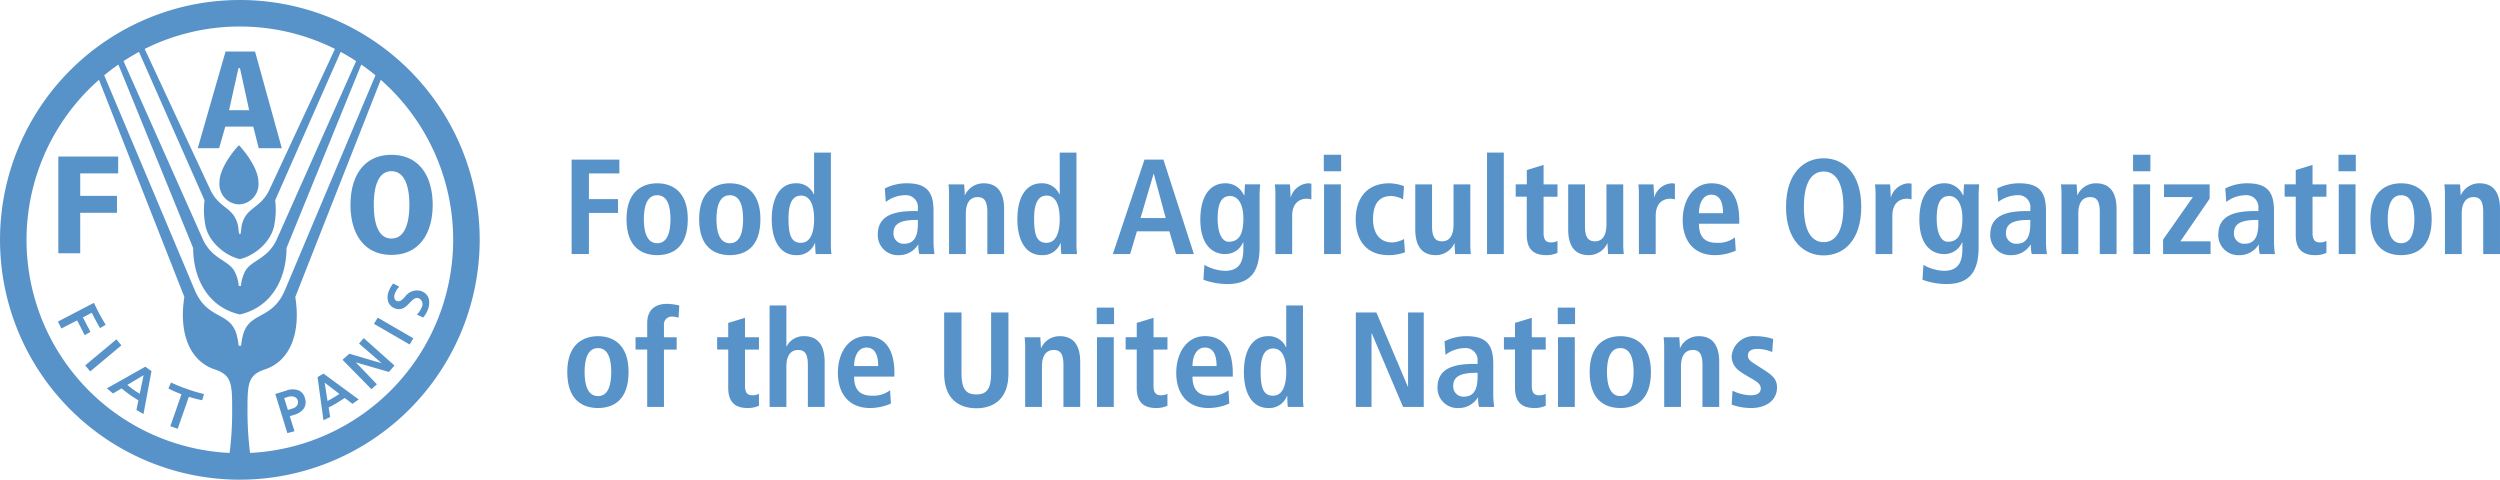 <svg xmlns="http://www.w3.org/2000/svg" width="364.822" height="70">
	<g data-name="LOGO FAO">
		<g data-name="Group 24">
			<g data-name="Group 23" fill="#5792c9">
				<path data-name="Path 136" d="M83.415 23.292h6.97v2.015H85.94v3.751h4.245v2.014H85.94v6h-2.525z"/>
				<path data-name="Path 137" d="M95.907 26.748c2.072 0 4.462 1.085 4.462 5.232 0 4.265-2.39 5.252-4.462 5.252s-4.481-.988-4.481-5.252c0-4.147 2.412-5.232 4.481-5.232zm0 8.747c1.579 0 1.935-1.818 1.935-3.515s-.356-3.494-1.935-3.494-1.953 1.8-1.953 3.494.374 3.515 1.953 3.515z"/>
				<path data-name="Path 138" d="M106.505 26.748c2.073 0 4.462 1.085 4.462 5.232 0 4.265-2.389 5.252-4.462 5.252s-4.481-.988-4.481-5.252c0-4.147 2.408-5.232 4.481-5.232zm0 8.747c1.58 0 1.935-1.818 1.935-3.515s-.354-3.494-1.935-3.494-1.953 1.8-1.953 3.494.375 3.515 1.953 3.515z"/>
				<path data-name="Path 139" d="M121.248 22.266v13.071a13.088 13.088 0 00.079 1.737h-2.289a13.339 13.339 0 01-.079-1.579h-.061a2.738 2.738 0 01-2.705 1.737c-2.526 0-3.572-2.409-3.572-5.233 0-3.316 1.322-5.251 3.514-5.251a2.733 2.733 0 012.626 1.619h.038v-6.1zm-4.381 13.168c1.441 0 1.934-1.559 1.934-3.475 0-1.974-.553-3.415-1.9-3.415-1.363 0-1.835 1.322-1.835 3.357.001 2.349.379 3.533 1.801 3.533z"/>
				<path data-name="Path 140" d="M129.12 27.497a7.094 7.094 0 013.22-.749c3.158 0 3.889 1.54 3.889 4.086v4.444a12.742 12.742 0 00.137 1.8h-2.213a5.149 5.149 0 01-.137-1.382h-.039a3.27 3.27 0 01-2.842 1.54 2.916 2.916 0 01-3.041-2.982c0-2.763 2.251-3.455 5.35-3.455h.5v-.38a1.749 1.749 0 00-1.9-1.934 4.693 4.693 0 00-2.783.987zm4.819 4.6h-.219c-2.093 0-3.337.435-3.337 1.915a1.473 1.473 0 001.561 1.559c1.462 0 2-1.085 2-2.9z"/>
				<path data-name="Path 141" d="M138.495 28.584a14.126 14.126 0 00-.079-1.679h2.289c.02.514.079 1.047.079 1.561h.039a2.965 2.965 0 012.705-1.717c2.309 0 3 1.717 3 3.77v6.556h-2.448v-6.1c0-1.559-.4-2.211-1.4-2.211-1.282 0-1.737 1.085-1.737 2.388v5.924h-2.447z"/>
				<path data-name="Path 142" d="M157.088 22.266v13.071a13.362 13.362 0 00.078 1.737h-2.286a13.616 13.616 0 01-.079-1.579h-.059a2.738 2.738 0 01-2.705 1.737c-2.527 0-3.573-2.409-3.573-5.233 0-3.316 1.322-5.251 3.514-5.251a2.731 2.731 0 012.626 1.619h.04v-6.1zm-4.383 13.168c1.442 0 1.935-1.559 1.935-3.475 0-1.974-.553-3.415-1.9-3.415-1.362 0-1.835 1.322-1.835 3.357.003 2.349.375 3.533 1.8 3.533z"/>
				<path data-name="Path 143" d="M170.645 33.756h-4.736l-.988 3.318h-2.527l4.62-13.782h2.763l4.443 13.782h-2.605zm-.532-1.935l-1.738-6.439h-.038l-1.9 6.435z"/>
				<path data-name="Path 144" d="M175.757 38.653a6.457 6.457 0 003 .869c2.308 0 2.684-1.6 2.684-3.2v-.969h-.039a2.781 2.781 0 01-2.686 1.719c-1.421 0-3.552-.948-3.552-5.055 0-2.8 1.008-5.271 3.672-5.271a2.905 2.905 0 012.684 1.737h.079c0-.533.059-1.047.079-1.58h2.211c-.038.533-.079 1.067-.079 1.6v7.5c0 3.178-.967 5.448-4.7 5.448a10.273 10.273 0 01-3.494-.631zm3.534-3.376c1.54 0 2.152-1.106 2.152-3.416 0-2.132-.81-3.277-1.976-3.257-1.283.019-1.776 1.2-1.776 3.277-.002 2.389.766 3.396 1.597 3.396z"/>
				<path data-name="Path 145" d="M186.116 28.584a14.132 14.132 0 00-.079-1.679h2.21c.021.612.079 1.245.079 1.857h.041a2.835 2.835 0 012.586-2.014 2.8 2.8 0 01.415.058v2.292a2.5 2.5 0 00-.693-.1c-1.006 0-2.11.611-2.11 2.506v5.569h-2.448z"/>
				<path data-name="Path 146" d="M193.182 22.582h2.527v2.409h-2.527zm.038 4.323h2.448v10.169h-2.448z"/>
				<path data-name="Path 147" d="M205.023 36.817a6.944 6.944 0 01-2.408.415c-3.356 0-4.777-2.35-4.777-5.233 0-2.9 1.5-5.251 4.914-5.251a6.682 6.682 0 012.134.415l-.14 1.935a3.9 3.9 0 00-1.717-.494c-1.855 0-2.664 1.243-2.664 3.415 0 1.9.909 3.357 2.783 3.357a3.934 3.934 0 001.738-.494z"/>
				<path data-name="Path 148" d="M214.558 35.396a13.87 13.87 0 00.079 1.678h-2.292c-.02-.514-.079-1.047-.079-1.559l-.058-.02.02.02a2.961 2.961 0 01-2.7 1.717c-2.311 0-3-1.717-3-3.772v-6.555h2.448v6.1c0 1.559.435 2.211 1.459 2.211 1.3 0 1.679-1.185 1.679-2.489v-5.822h2.448z"/>
				<path data-name="Path 149" d="M217.001 22.266h2.448v14.808h-2.448z"/>
				<path data-name="Path 150" d="M222.805 24.814l2.448-.751v2.842h2.032v1.8h-2.032v5.272c0 1.087.394 1.4 1.1 1.4a1.921 1.921 0 00.928-.219v1.738a3.77 3.77 0 01-1.638.336c-1.818 0-2.842-.83-2.842-2.962v-5.568h-1.616v-1.8h1.62z"/>
				<path data-name="Path 151" d="M236.878 35.396a13.608 13.608 0 00.079 1.678h-2.29c-.021-.514-.079-1.047-.079-1.559l-.059-.02.02.02a2.963 2.963 0 01-2.705 1.717c-2.31 0-3-1.717-3-3.772v-6.555h2.448v6.1c0 1.559.435 2.211 1.459 2.211 1.3 0 1.679-1.185 1.679-2.489v-5.822h2.448z"/>
				<path data-name="Path 152" d="M239.164 28.584a13.878 13.878 0 00-.079-1.679h2.21c.02.612.079 1.245.079 1.857h.04a2.837 2.837 0 012.587-2.014 2.776 2.776 0 01.415.058v2.292a2.493 2.493 0 00-.691-.1c-1.005 0-2.111.611-2.111 2.506v5.569h-2.448z"/>
				<path data-name="Path 153" d="M253.296 36.58a7.569 7.569 0 01-3.04.652c-3.278 0-4.7-2.35-4.7-5.094 0-3.04 1.6-5.39 4.186-5.39 2.192 0 4.066 1.283 4.066 5.429v.474h-5.881c0 1.737.69 2.783 2.585 2.783a4.037 4.037 0 002.665-.789zm-1.856-5.47c0-1.8-.593-2.7-1.7-2.7-1.283 0-1.815 1.362-1.815 2.7z"/>
				<path data-name="Path 154" d="M266.123 23.096c2.862 0 5.488 2.132 5.488 7.087s-2.626 7.089-5.488 7.089-5.488-2.132-5.488-7.089 2.626-7.087 5.488-7.087zm0 12.241c1.6 0 2.882-1.363 2.882-5.154s-1.284-5.152-2.882-5.152-2.883 1.362-2.883 5.152 1.284 5.154 2.883 5.154z"/>
				<path data-name="Path 155" d="M273.699 28.584a13.872 13.872 0 00-.079-1.679h2.21c.02.612.079 1.245.079 1.857h.04a2.838 2.838 0 012.587-2.014 2.794 2.794 0 01.416.058v2.292a2.5 2.5 0 00-.693-.1c-1.005 0-2.111.611-2.111 2.506v5.569H273.7z"/>
				<path data-name="Path 156" d="M280.685 38.653a6.466 6.466 0 003 .869c2.309 0 2.684-1.6 2.684-3.2v-.969h-.038a2.781 2.781 0 01-2.686 1.719c-1.421 0-3.554-.948-3.554-5.055 0-2.8 1.008-5.271 3.672-5.271a2.9 2.9 0 012.684 1.737h.08c0-.533.059-1.047.079-1.58h2.21c-.038.533-.078 1.067-.078 1.6v7.5c0 3.178-.967 5.448-4.7 5.448a10.273 10.273 0 01-3.494-.631zm3.535-3.376c1.54 0 2.151-1.106 2.151-3.416 0-2.132-.809-3.277-1.973-3.257-1.284.019-1.777 1.2-1.777 3.277 0 2.389.77 3.396 1.599 3.396z"/>
				<path data-name="Path 157" d="M291.462 27.497a7.093 7.093 0 013.219-.749c3.158 0 3.889 1.54 3.889 4.086v4.444a12.743 12.743 0 00.137 1.8h-2.213a5.148 5.148 0 01-.137-1.382h-.039a3.269 3.269 0 01-2.842 1.54 2.916 2.916 0 01-3.04-2.982c0-2.763 2.251-3.455 5.349-3.455h.5v-.38a1.749 1.749 0 00-1.9-1.934 4.69 4.69 0 00-2.783.987zm4.818 4.6h-.219c-2.092 0-3.336.435-3.336 1.915a1.473 1.473 0 001.561 1.559c1.461 0 1.994-1.085 1.994-2.9z"/>
				<path data-name="Path 158" d="M300.832 28.584a14.145 14.145 0 00-.078-1.679h2.289c.02.514.079 1.047.079 1.561h.04a2.965 2.965 0 012.705-1.717c2.308 0 3 1.717 3 3.77v6.556h-2.448v-6.1c0-1.559-.4-2.211-1.4-2.211-1.283 0-1.737 1.085-1.737 2.388v5.924h-2.45z"/>
				<path data-name="Path 159" d="M311.277 22.582h2.527v2.409h-2.527zm.038 4.323h2.448v10.169h-2.448z"/>
				<path data-name="Path 160" d="M315.658 34.962l4.343-6.2h-4.206v-1.857h6.655v2.094l-4.266 6.219h4.4v1.856h-6.929z"/>
				<path data-name="Path 161" d="M324.735 27.497a7.1 7.1 0 013.219-.749c3.158 0 3.889 1.54 3.889 4.086v4.444a12.737 12.737 0 00.137 1.8h-2.21a5.049 5.049 0 01-.138-1.382h-.037a3.267 3.267 0 01-2.841 1.54 2.917 2.917 0 01-3.041-2.982c0-2.763 2.252-3.455 5.349-3.455h.5v-.38a1.749 1.749 0 00-1.9-1.934 4.687 4.687 0 00-2.783.987zm4.818 4.6h-.219c-2.09 0-3.335.435-3.335 1.915a1.47 1.47 0 001.559 1.559c1.461 0 1.994-1.085 1.994-2.9z"/>
				<path data-name="Path 162" d="M335.018 24.814l2.448-.751v2.842h2.032v1.8h-2.032v5.272c0 1.087.394 1.4 1.1 1.4a1.926 1.926 0 00.929-.219v1.738a3.77 3.77 0 01-1.638.336c-1.816 0-2.842-.83-2.842-2.962v-5.568h-1.619v-1.8h1.619z"/>
				<path data-name="Path 163" d="M341.253 22.582h2.527v2.409h-2.527zm.038 4.323h2.45v10.169h-2.45z"/>
				<path data-name="Path 164" d="M350.393 26.748c2.072 0 4.462 1.085 4.462 5.232 0 4.265-2.39 5.252-4.462 5.252s-4.481-.988-4.481-5.252c.004-4.147 2.404-5.232 4.481-5.232zm0 8.747c1.579 0 1.935-1.818 1.935-3.515s-.356-3.494-1.935-3.494-1.955 1.8-1.955 3.494.378 3.515 1.955 3.515z"/>
				<path data-name="Path 165" d="M356.786 28.584a13.871 13.871 0 00-.079-1.679h2.289c.02.514.078 1.047.078 1.561h.041a2.965 2.965 0 012.705-1.717c2.309 0 3 1.717 3 3.77v6.556h-2.448v-6.1c0-1.559-.4-2.211-1.4-2.211-1.282 0-1.736 1.085-1.736 2.388v5.924h-2.447z"/>
				<path data-name="Path 166" d="M87.263 49.057c2.073 0 4.462 1.085 4.462 5.232 0 4.264-2.389 5.253-4.462 5.253s-4.481-.989-4.481-5.253c0-4.147 2.408-5.232 4.481-5.232zm0 8.746c1.58 0 1.936-1.816 1.936-3.514s-.356-3.494-1.936-3.494-1.955 1.8-1.955 3.494.376 3.514 1.955 3.514z"/>
				<path data-name="Path 167" d="M94.446 51.01h-1.7v-1.8h1.7v-2.069c0-1.459.69-2.8 2.923-2.8a8.606 8.606 0 011.756.237l-.1 1.777a3.649 3.649 0 00-.967-.158 1.138 1.138 0 00-1.168 1.26v1.757h1.855v1.8H96.89v8.369h-2.444z"/>
				<path data-name="Path 168" d="M106.267 47.122l2.448-.751v2.842h2.037v1.8h-2.034v5.272c0 1.085.394 1.4 1.105 1.4a1.932 1.932 0 00.929-.217v1.738a3.8 3.8 0 01-1.64.336c-1.816 0-2.842-.83-2.842-2.962v-5.57h-1.618v-1.8h1.619z"/>
				<path data-name="Path 169" d="M112.307 44.575h2.448v5.943h.058a2.749 2.749 0 012.526-1.461c2.31 0 3 1.717 3 3.77v6.555h-2.448v-6.1c0-1.558-.4-2.21-1.4-2.21-1.282 0-1.735 1.085-1.735 2.388v5.923h-2.449z"/>
				<path data-name="Path 170" d="M130.01 58.889a7.563 7.563 0 01-3.04.652c-3.278 0-4.7-2.35-4.7-5.1 0-3.039 1.6-5.388 4.184-5.388 2.192 0 4.067 1.283 4.067 5.429v.473h-5.882c0 1.737.69 2.784 2.586 2.784a4.036 4.036 0 002.665-.79zm-1.856-5.47c0-1.8-.593-2.7-1.7-2.7-1.282 0-1.815 1.362-1.815 2.7z"/>
				<path data-name="Path 171" d="M140.31 45.601v8.922c0 2.29.69 3.04 2.172 3.04 1.441 0 2.152-.749 2.152-3.04v-8.922h2.527v8.922c0 3.633-2.094 5.054-4.68 5.054-2.607 0-4.7-1.421-4.7-5.054v-8.922z"/>
				<path data-name="Path 172" d="M149.604 50.893a14.126 14.126 0 00-.079-1.679h2.289c.021.514.079 1.047.079 1.561h.041a2.962 2.962 0 012.7-1.717c2.31 0 3 1.717 3 3.77v6.552h-2.448v-6.1c0-1.558-.4-2.21-1.4-2.21-1.282 0-1.736 1.085-1.736 2.388v5.922h-2.448z"/>
				<path data-name="Path 173" d="M160.045 44.888h2.526v2.409h-2.526zm.038 4.326h2.448v10.168h-2.448z"/>
				<path data-name="Path 174" d="M165.885 47.122l2.448-.751v2.842h2.032v1.8h-2.032v5.272c0 1.085.394 1.4 1.1 1.4a1.928 1.928 0 00.929-.217v1.738a3.793 3.793 0 01-1.638.336c-1.816 0-2.842-.83-2.842-2.962v-5.57h-1.619v-1.8h1.622z"/>
				<path data-name="Path 175" d="M179.388 58.889a7.558 7.558 0 01-3.04.652c-3.278 0-4.7-2.35-4.7-5.1 0-3.039 1.6-5.388 4.186-5.388 2.192 0 4.066 1.283 4.066 5.429v.473h-5.882c0 1.737.691 2.784 2.587 2.784a4.032 4.032 0 002.663-.79zm-1.855-5.47c0-1.8-.593-2.7-1.7-2.7-1.283 0-1.816 1.362-1.816 2.7z"/>
				<path data-name="Path 176" d="M190.142 44.575v13.071a13.066 13.066 0 00.079 1.736h-2.289a13.586 13.586 0 01-.079-1.579h-.06a2.735 2.735 0 01-2.7 1.738c-2.527 0-3.573-2.409-3.573-5.234 0-3.315 1.322-5.25 3.514-5.25a2.731 2.731 0 012.626 1.619h.038v-6.1zm-4.378 13.168c1.441 0 1.934-1.559 1.934-3.474 0-1.974-.552-3.415-1.9-3.415-1.362 0-1.835 1.322-1.835 3.356.001 2.349.376 3.533 1.801 3.533z"/>
				<path data-name="Path 177" d="M197.857 45.601h3l4.581 10.82h.039v-10.82h2.29v13.781h-3.021l-4.561-10.74h-.038v10.74h-2.29z"/>
				<path data-name="Path 178" d="M210.802 49.806a7.115 7.115 0 013.22-.749c3.158 0 3.889 1.54 3.889 4.086v4.443a12.727 12.727 0 00.137 1.8h-2.211a5.035 5.035 0 01-.14-1.382h-.039a3.269 3.269 0 01-2.844 1.541 2.916 2.916 0 01-3.039-2.982c0-2.765 2.25-3.456 5.349-3.456h.494v-.375a1.748 1.748 0 00-1.9-1.934 4.69 4.69 0 00-2.781.982zm4.818 4.6h-.217c-2.092 0-3.336.436-3.336 1.916a1.471 1.471 0 001.559 1.559c1.462 0 1.994-1.085 1.994-2.9z"/>
				<path data-name="Path 179" d="M221.084 47.122l2.448-.751v2.842h2.034v1.8h-2.034v5.272c0 1.085.394 1.4 1.105 1.4a1.931 1.931 0 00.928-.217v1.738a3.794 3.794 0 01-1.64.336c-1.816 0-2.842-.83-2.842-2.962v-5.57h-1.617v-1.8h1.617z"/>
				<path data-name="Path 180" d="M227.321 44.888h2.527v2.409h-2.527zm.038 4.323h2.448v10.171h-2.448z"/>
				<path data-name="Path 181" d="M236.457 49.057c2.073 0 4.462 1.085 4.462 5.232 0 4.264-2.389 5.253-4.462 5.253s-4.482-.989-4.482-5.253c.002-4.147 2.411-5.232 4.482-5.232zm0 8.746c1.58 0 1.936-1.816 1.936-3.514s-.356-3.494-1.936-3.494-1.955 1.8-1.955 3.494.378 3.514 1.955 3.514z"/>
				<path data-name="Path 182" d="M242.852 50.893a14.126 14.126 0 00-.079-1.679h2.289c.021.514.079 1.047.079 1.561h.041a2.962 2.962 0 012.7-1.717c2.31 0 3 1.717 3 3.77v6.552h-2.443v-6.1c0-1.558-.4-2.21-1.4-2.21-1.282 0-1.736 1.085-1.736 2.388v5.922h-2.448z"/>
				<path data-name="Path 183" d="M252.818 57.014a6.561 6.561 0 002.548.67c.888 0 1.578-.217 1.578-1.006 0-.4-.2-.77-1.085-1.284l-1.008-.593c-1.026-.611-2.155-1.263-2.155-2.862a3.239 3.239 0 013.514-2.882 8.114 8.114 0 012.548.415l-.139 1.9a5.607 5.607 0 00-2.152-.454c-.988 0-1.4.375-1.4.988 0 .552.435.847 1.145 1.3l1.205.77c1.264.81 1.9 1.382 1.9 2.567 0 1.876-1.579 3-3.791 3a8.233 8.233 0 01-2.824-.5z"/>
			</g>
		</g>
		<g data-name="Group 25">
			<path data-name="Path 184" d="M35.002 70a35 35 0 1135-35 35.04 35.04 0 01-35 35zm-.133-48.8c.044 0 2.844 3 2.844 5.4a2.951 2.951 0 01-2.71 3.218c-.035 0-.075 0-.119-.007h-.026c-.044 0-.089.007-.119.007a2.952 2.952 0 01-2.71-3.218c-.003-2.404 2.789-5.4 2.839-5.4zM8.512 36.954h3.194v-5.9h5.364V28.58h-5.364v-3.278h5.54v-2.463H8.512zm29.246-15.329h3.367L37.216 7.516h-4.3l-4.058 14.109h3.119l.9-3.153h4.081zm-1.4-5.543h-2.93l1.367-6.137h.223zm14.789 13.813c0 4.145 1.922 7.3 5.981 7.3s6.012-3.151 6.012-7.3-1.942-7.3-6.012-7.3-5.981 3.153-5.981 7.3zm3.4 0c0-2.709.664-4.912 2.579-4.912s2.614 2.2 2.614 4.912-.691 4.913-2.614 4.913-2.577-2.205-2.577-4.913zm-21.04 36.2a47.244 47.244 0 00.372-6.124v-.432c0-3.614-.133-4.834-2.545-5.634-3.726-1.233-5.249-5.39-4.431-10.568l-12.46-31.692a31.117 31.117 0 0019.066 54.451zm1.481-20.207c-4.959-1.157-6.8-5.675-6.8-9.686L17.277 9.422c-.712.493-1.4 1.019-2.072 1.564 2.4 5.688 13.171 31.248 13.186 31.285 1.905 4.592 5.374 3.07 6.212 6.861a8.429 8.429 0 01.215 1.322h.372a7.418 7.418 0 01.214-1.32c.838-3.792 4.3-2.269 6.206-6.861.014-.037 10.785-25.6 13.182-31.285a31.206 31.206 0 00-2.072-1.564L41.811 36.202c0 4.012-1.845 8.529-6.8 9.686zm-.006-8.084c-2.1-.47-4.724-2.558-5.065-5.246a11.987 11.987 0 01-.072-3.337L20.283 7.576q-1.154.622-2.256 1.343c2.86 6.424 11.6 26.051 11.608 26.076 1.383 2.913 3.81 2.969 4.647 4.706a5.551 5.551 0 01.556 2.025h.32a5.774 5.774 0 01.554-2.025c.842-1.736 3.27-1.793 4.65-4.706.006-.025 8.75-19.652 11.606-26.076a28.61 28.61 0 00-2.257-1.343l-9.553 21.645a11.587 11.587 0 01-.081 3.337c-.342 2.688-2.963 4.776-5.055 5.246zm.132-3.677l.146-1.18c.605-2.741 2.594-2.4 3.975-5.091l.023-.041c.041-.1 6.806-14.613 9.627-20.673a31.079 31.079 0 00-27.771 0 18954.73 18954.73 0 009.658 20.714c1.374 2.692 3.361 2.35 3.965 5.091l.147 1.18zm31.017.874a31.09 31.09 0 00-10.567-23.356L43.092 43.337c.828 5.178-.706 9.334-4.43 10.568-2.413.8-2.546 2.02-2.546 5.634v.432a49.34 49.34 0 00.372 6.124 31.168 31.168 0 0029.644-31.093zm-52.424 9.195s.459.979.835 1.672.879 1.532.879 1.532l-.822.479s-.622-1.038-1.2-2.239c-.157.08-1.142.593-1.305.673.1.175 1.1 2.119 1.1 2.119l-.832.479s-1.015-1.987-1.104-2.157c-.178.088-2.3 1.183-2.3 1.183l-.509-1.009 5.2-2.705zm3.284 5.329l.722.872-4.545 3.8-.736-.872 4.5-3.763zm4.213 3.984l.9.645-1.166 6.267-1.032-.593s.259-1.278.29-1.4c-.051-.04-.652-.4-1.235-.811s-1.168-.9-1.224-.936c-.111.068-1.253.741-1.253.741l-.883-.753 5.545-3.124zm-2.627 2.662c.106.09.49.4.889.687a10.518 10.518 0 00.93.6c.058-.261.474-2.323.559-2.705zm6.376-.354a21.006 21.006 0 002.324.943 22.386 22.386 0 002.494.745l-.269.9a18.217 18.217 0 01-1.942-.5l-1.632 4.665-1.07-.37 1.625-4.668a17.579 17.579 0 01-1.9-.835zm18.718 1.192a1.709 1.709 0 01.825 1.08 2.1 2.1 0 01.106.626c0 .828-.579 1.479-1.626 1.808 0 0-.528.163-.685.21.062.188.685 2.2.685 2.2l-1.04.269-1.762-5.708 1.576-.49a2.538 2.538 0 011.921.004zm-2.2 1.077c.051.174.488 1.568.54 1.74.217-.064.691-.215.691-.215a1.2 1.2 0 00.705-.532.78.78 0 00.088-.363 1.109 1.109 0 00-.051-.3.76.76 0 00-.379-.458 1.435 1.435 0 00-1.019-.048zm5.735-3.563l5.139 3.765-.912.643s-1.032-.785-1.136-.861c-.06.032-.59.407-1.162.746-.538.326-1.121.614-1.179.648.025.133.226 1.394.226 1.394l-.982.469-.863-6.3zm.59 3.989c.153-.074.552-.293.948-.53.353-.215.636-.393.779-.506a488.877 488.877 0 01-2.146-1.636c.066.414.376 2.414.418 2.671zm5.281-9.176l4.482 4-.808.945s-4.2-1.226-4.839-1.4c.473.453 3.081 3.2 3.081 3.2l-.788.711-4.223-4.289.993-.889s4.055 1.21 4.692 1.378c-.473-.449-3.272-2.856-3.272-2.856zm2.047-2.982l5.191 3.009-.528.911-5.219-3.02zm2.25-4.982l.89.463-.089.1a2.551 2.551 0 00-.556.929 1.042 1.042 0 00-.015.788.563.563 0 00.354.291c.4.135.738-.21 1.129-.61a2.135 2.135 0 012.325-.874c1.114.378 1.493 1.371 1.032 2.721a4.242 4.242 0 01-.631 1.089l-.054.07-.921-.428.093-.107a3.453 3.453 0 00.638-1.026.933.933 0 00-.47-1.256c-.494-.172-.866.211-1.3.656-.526.553-1.129 1.178-2.122.838a1.6 1.6 0 01-.948-.794 2.119 2.119 0 01-.023-1.632 3.793 3.793 0 01.616-1.15z" fill="#5792c9"/>
		</g>
	</g>
</svg>